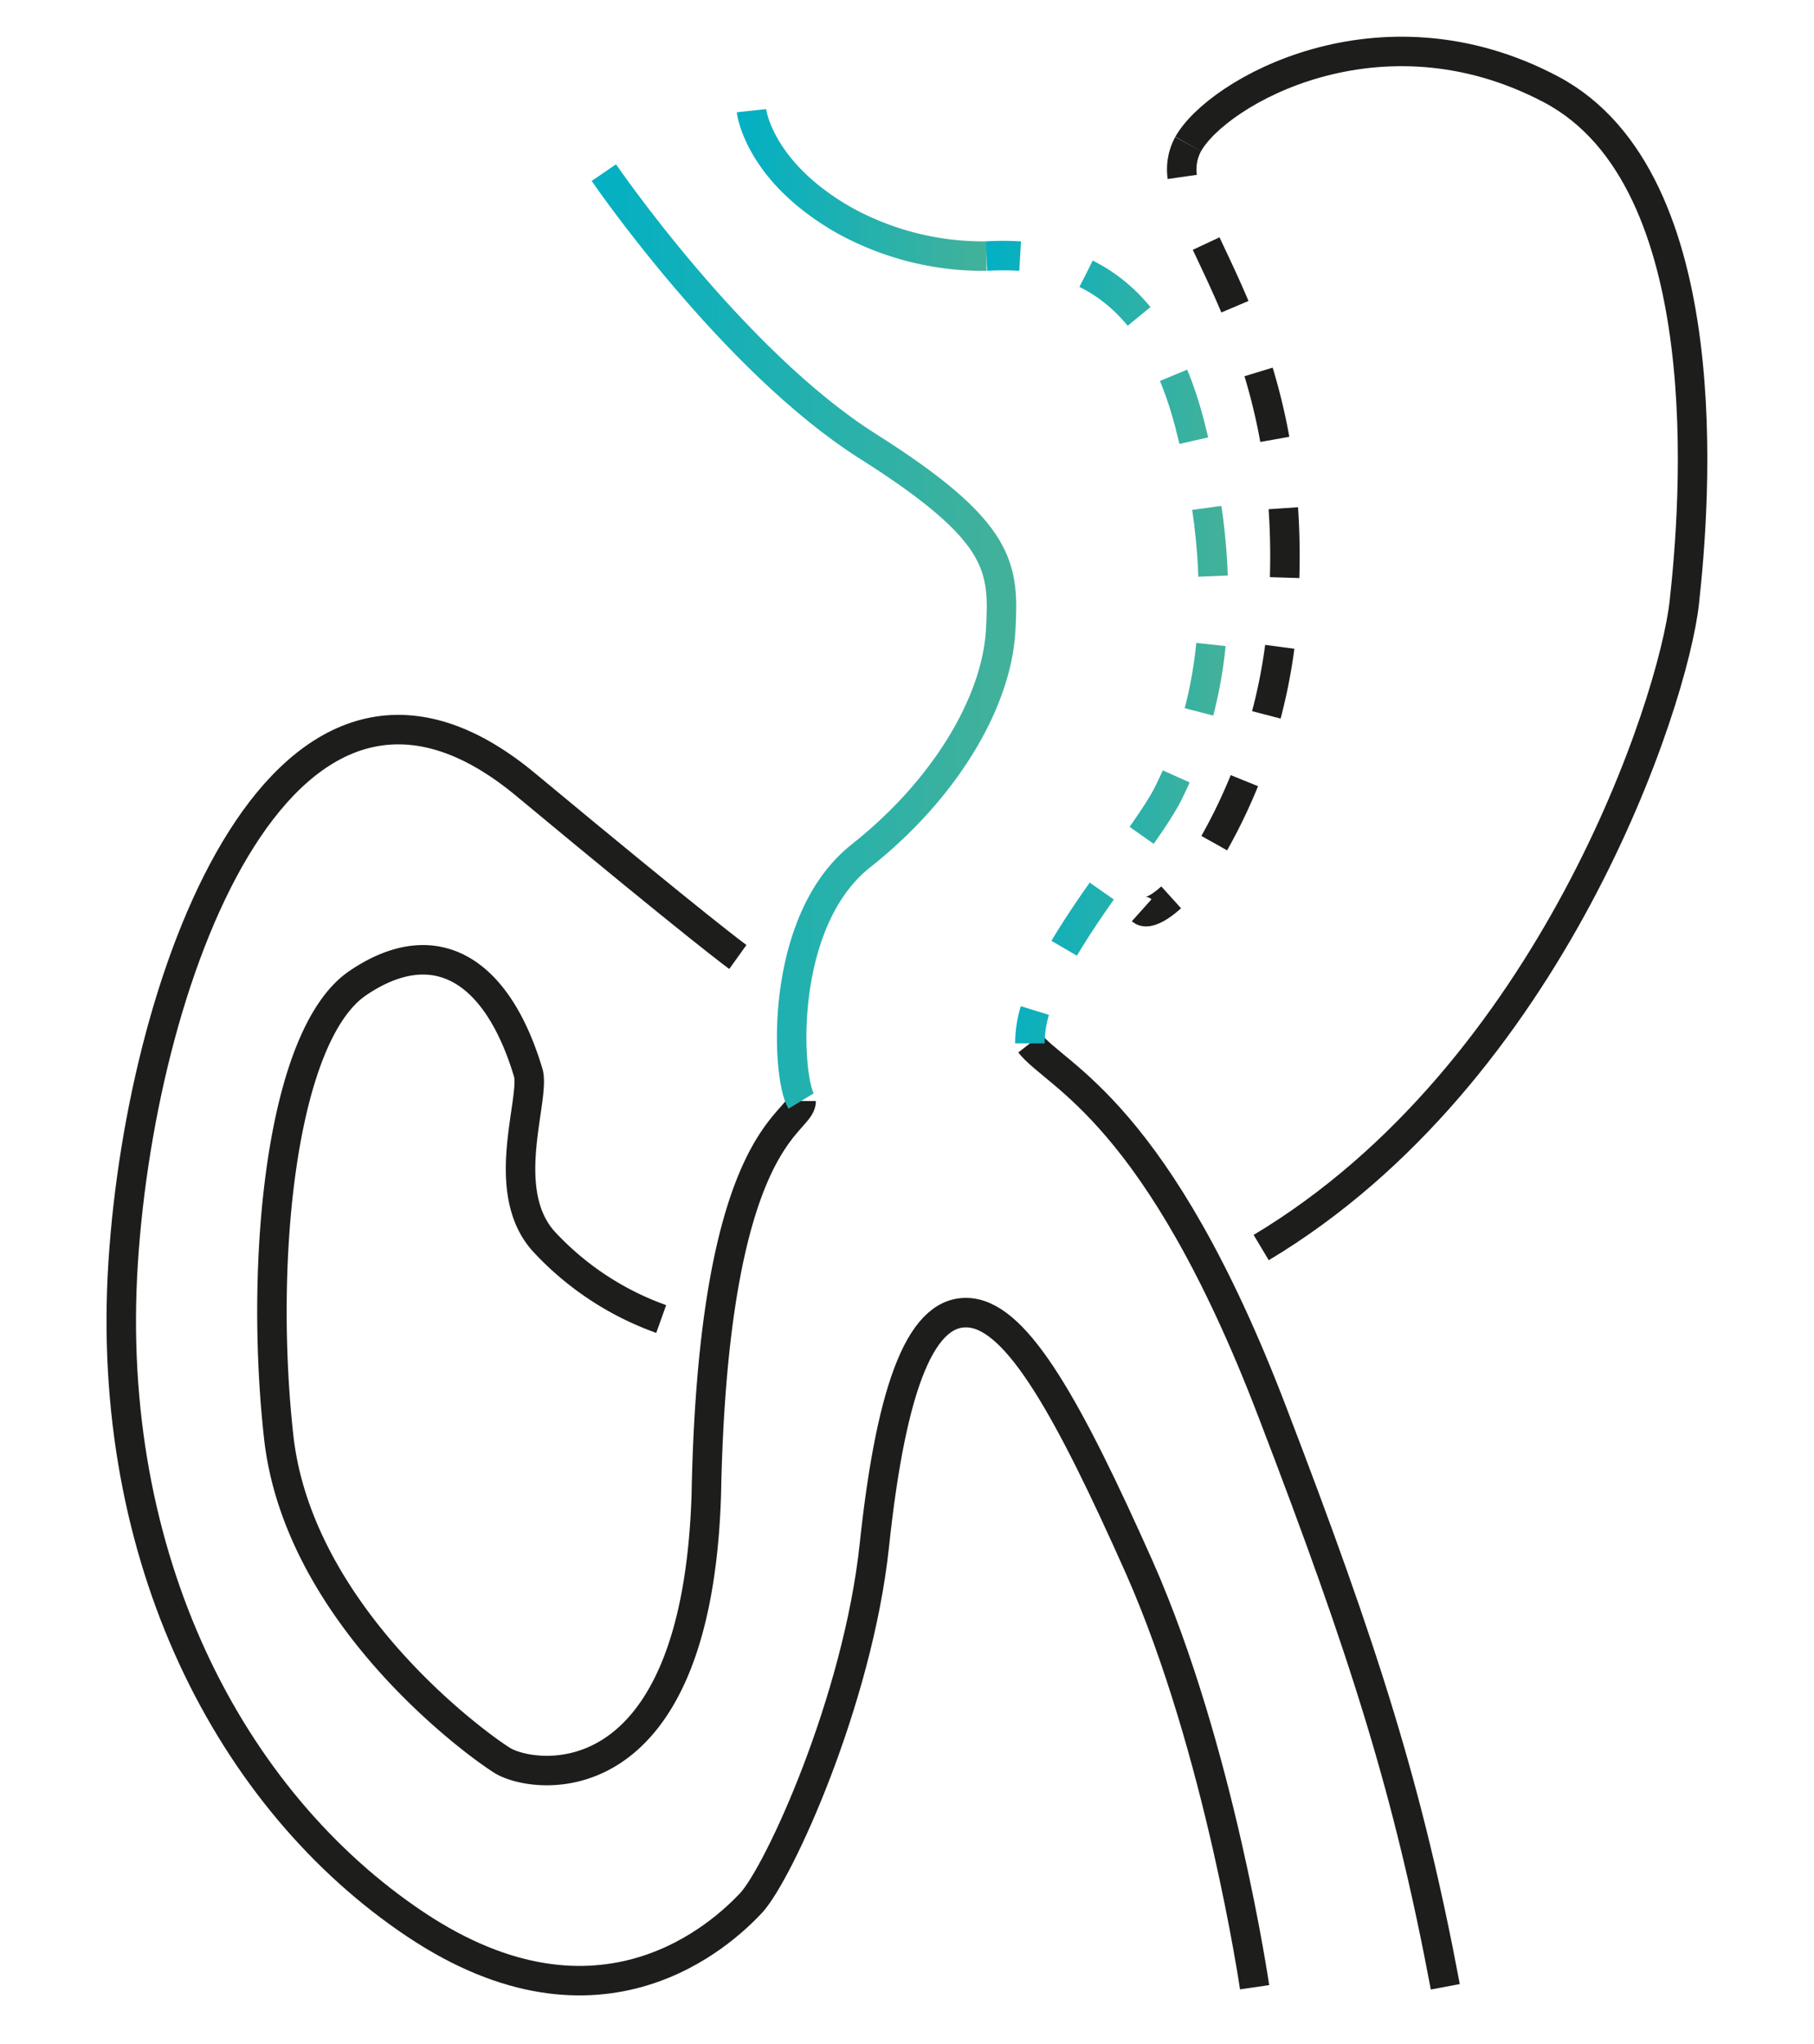 <svg xmlns="http://www.w3.org/2000/svg" xmlns:xlink="http://www.w3.org/1999/xlink" viewBox="0 0 80 90.12"><defs><style>.cls-1,.cls-2,.cls-3,.cls-4,.cls-5,.cls-6,.cls-7,.cls-8{fill:none;}.cls-1,.cls-7{stroke:#1d1d1c;}.cls-1,.cls-2,.cls-3,.cls-4,.cls-5,.cls-6,.cls-7{stroke-miterlimit:10;stroke-width:1.3px;}.cls-2{stroke:url(#Sfumatura_senza_nome_7);}.cls-3{stroke-dasharray:3.02 3.02;stroke:url(#Sfumatura_senza_nome_7-2);}.cls-4{stroke:url(#Sfumatura_senza_nome_7-3);}.cls-5{stroke:url(#Sfumatura_senza_nome_7-4);}.cls-6{stroke:url(#Sfumatura_senza_nome_7-5);}.cls-7{stroke-dasharray:3.06 3.06;}</style><linearGradient id="Sfumatura_senza_nome_7" x1="43.48" y1="11.29" x2="54.17" y2="11.29" gradientUnits="userSpaceOnUse"><stop offset="0" stop-color="#02b0c4"/><stop offset="1" stop-color="#44b199"/></linearGradient><linearGradient id="Sfumatura_senza_nome_7-2" x1="43.48" y1="27.45" x2="54.17" y2="27.45" xlink:href="#Sfumatura_senza_nome_7"/><linearGradient id="Sfumatura_senza_nome_7-3" x1="43.48" y1="45.2" x2="54.17" y2="45.2" xlink:href="#Sfumatura_senza_nome_7"/><linearGradient id="Sfumatura_senza_nome_7-4" x1="32.49" y1="8.38" x2="43.52" y2="8.38" xlink:href="#Sfumatura_senza_nome_7"/><linearGradient id="Sfumatura_senza_nome_7-5" x1="26.1" y1="28.06" x2="44.82" y2="28.06" xlink:href="#Sfumatura_senza_nome_7"/></defs><title>Mini ByPass Gastrico_1</title><g id="Livello_2" data-name="Livello 2"><g id="Livello_2-2" data-name="Livello 2"><path class="cls-1" d="M55.33,87.61s-1.53-10.47-5.08-18.5c-3.12-7-5.35-11-7.45-11.23s-3.47,3-4.24,10.25c-.73,6.86-4.23,14.49-5.45,15.78s-6.58,6.4-14.77.94S4.6,68.69,5.43,55.68s7.2-29.84,17.74-21.1c7.85,6.52,9.37,7.61,9.37,7.61"/><path class="cls-1" d="M45.42,46c1.15,1.47,5.63,3,10.7,16.27,4.08,10.63,6,16.71,7.62,25.32"/><path class="cls-2" d="M43.5,11.29a12.6,12.6,0,0,1,1.49,0"/><path class="cls-3" d="M47.9,12.07c1.8.89,3.55,2.75,4.55,6.56C54.64,27,53,32,51.51,35c-.92,1.81-3.89,5.19-5.32,8.18"/><path class="cls-4" d="M45.64,44.55A5,5,0,0,0,45.42,46"/><path class="cls-5" d="M33.14,4.88s.29,2.67,4.09,4.83a12.66,12.66,0,0,0,6.27,1.58"/><path class="cls-1" d="M35.33,48.54c0,1.05-3.87,1.37-4.18,17.32-.42,13.71-7.66,12.59-9,11.75s-9-6.5-9.86-14.27.1-17.7,3.49-20,6.16-.63,7.53,4c.26,1.24-1.33,5.19.68,7.4a13,13,0,0,0,5.17,3.41"/><path class="cls-6" d="M26.63,7.61S32.3,15.9,38.28,19.68s6,5.35,5.85,8.15c-.2,3.19-2.49,7-6.16,9.9s-3.28,9.76-2.64,10.81"/><path class="cls-1" d="M52.4,6.35c1.28-2.29,8.45-6.4,16-2.41s6.35,18.37,5.88,22.62C73.79,31,68.42,47.34,55.62,55"/><path class="cls-1" d="M50.35,40.13c.19.17.67,0,1.3-.57"/><path class="cls-7" d="M53.55,37.17a24,24,0,0,0,3.09-11.3C57,17,53.75,12.34,52.55,9.28"/><path class="cls-1" d="M52.14,7.8a2.34,2.34,0,0,1,.26-1.45"/><rect class="cls-8" width="80" height="90.12"/></g></g></svg>